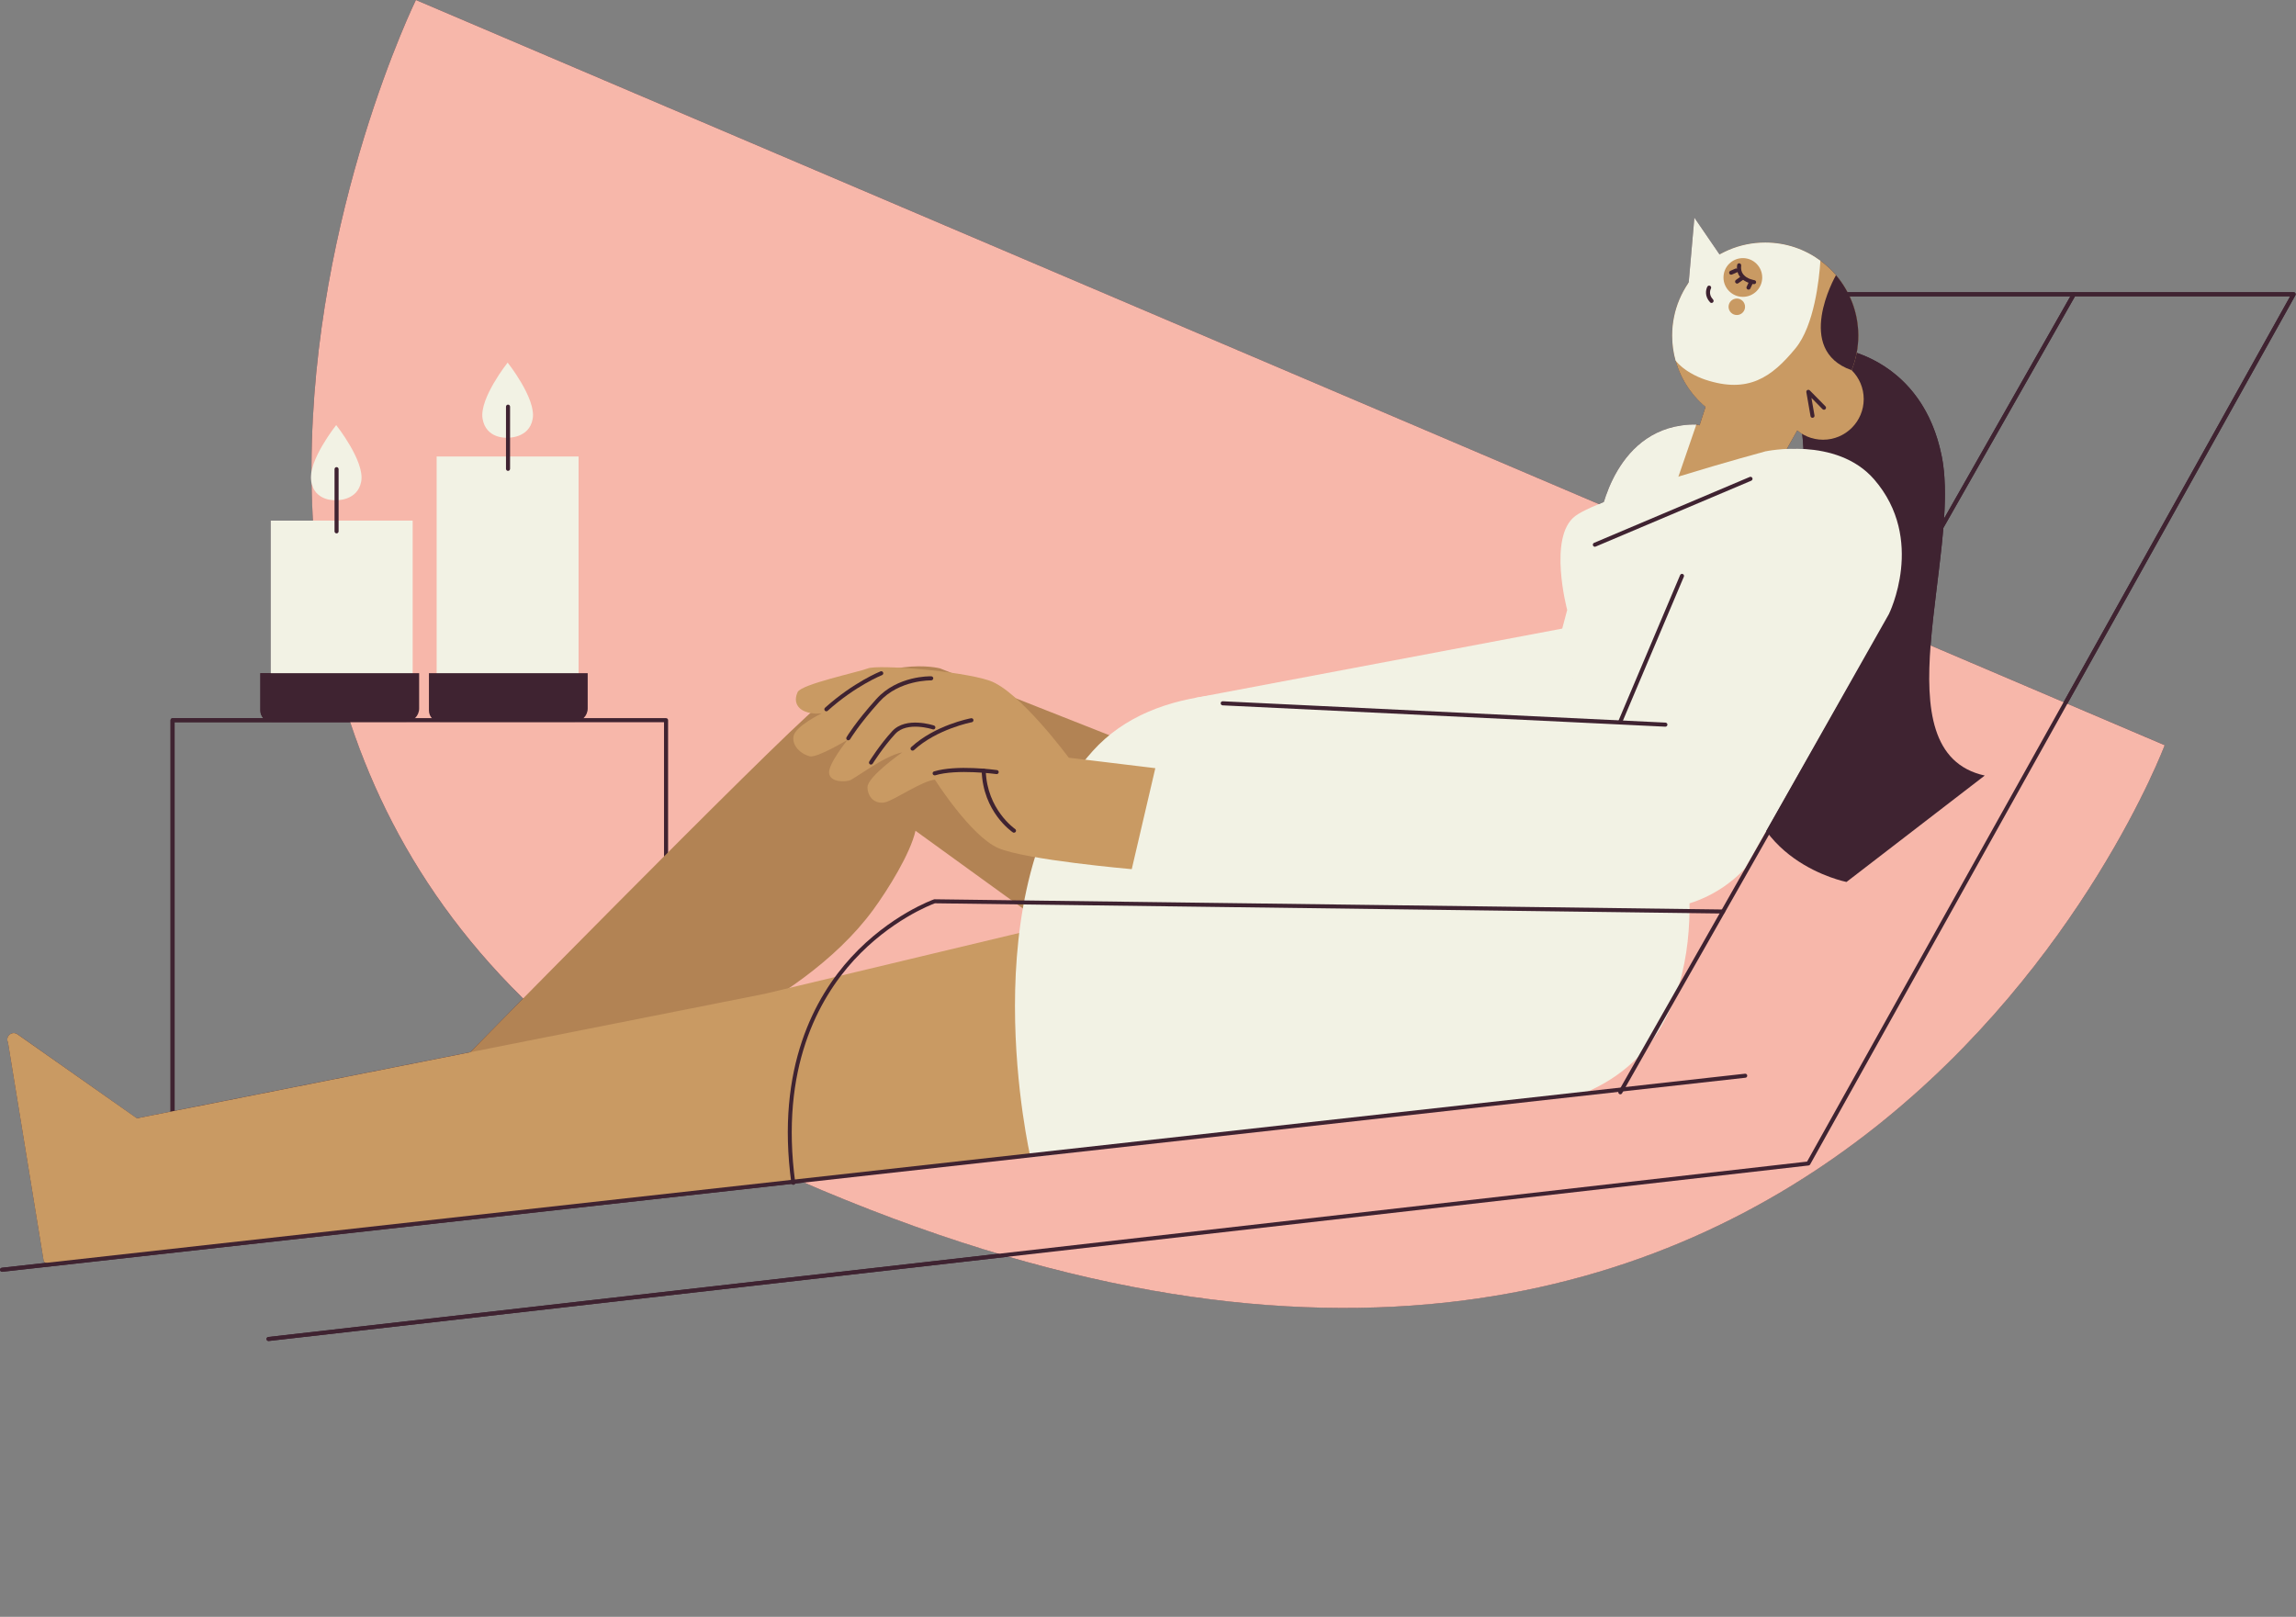 <?xml version="1.0" encoding="UTF-8"?><svg xmlns="http://www.w3.org/2000/svg" xmlns:xlink="http://www.w3.org/1999/xlink" height="333.5" preserveAspectRatio="xMidYMid meet" version="1.0" viewBox="-0.0 0.0 473.5 333.5" width="473.5" zoomAndPan="magnify"><rect x="-0.0" y="0.0" width="473.5" height="333.5" fill="#808080" stroke="none"/><g><g id="change1_1"><path d="M473.37,60.48c-0.07-0.13-0.21-0.21-0.36-0.21H381c-0.67-1.26-1.45-2.44-2.37-3.51c0-0.01,0-0.01,0-0.01 c-0.95-1.11-2.03-2.12-3.21-2.98c-3.18-2.35-7.12-3.74-11.38-3.74c-3.42,0-6.63,0.9-9.41,2.47l-5.2-7.6l-1.17,13.4 c-2.15,3.1-3.41,6.86-3.41,10.92c0,1.8,0.25,3.53,0.71,5.18c1.06,3.78,3.25,7.07,6.17,9.52c-0.45,1.39-0.88,2.71-1.23,3.8 l-0.66-0.16c-12.57-0.14-17.43,10.51-19.09,15.99c-0.36,0.14-0.7,0.28-1.04,0.42L85.77,0c0,0-21.65,44.27-21.53,97.3 c-0.13,0.7-0.18,1.37-0.07,1.97c0.03,0.14,0.06,0.27,0.1,0.4c0.04,2.55,0.13,5.12,0.27,7.71h-8.7v31.48h-2.14v7.72 c0,0.6,0.24,1.15,0.62,1.56H35.59c-0.23,0-0.42,0.19-0.42,0.42v80.73l-6.95,1.38L3.61,213.34c-1.13-0.79-2.56,0.43-1.96,1.67 l7.37,45.15c0.07,0.14,0.23,0.24,0.45,0.32l-9.09,1.01c-0.23,0.03-0.39,0.23-0.37,0.46c0.02,0.21,0.21,0.37,0.42,0.37 c0.02,0,0.03,0,0.05,0l162.81-18.13c0.08,0.11,0.2,0.18,0.34,0.18c0.02,0,0.04,0,0.06,0c0.15-0.02,0.27-0.13,0.33-0.26l1.83-0.2 c1.24,0.54,2.49,1.08,3.75,1.61c12.62,5.3,24.72,9.62,36.32,13.08L55.33,275.77c-0.23,0.03-0.4,0.23-0.37,0.46 c0.02,0.21,0.21,0.37,0.42,0.37c0.02,0,0.03,0,0.05,0l152.53-17.39c179.43,52.1,238.46-105.51,238.46-105.51l-20.07-8.55 l47.03-84.25C473.45,60.77,473.45,60.61,473.37,60.48z M426.97,61.12l-26.05,45.85c0.3-4.67,0.27-9.01-0.45-12.7 c-2.84-14.51-12.33-19.7-17.56-21.49c0.22-1.15,0.33-2.34,0.33-3.55c0-2.9-0.65-5.64-1.81-8.11H426.97z M370.64,88.78 c0.32,0.27,0.67,0.5,1.03,0.72c0.11,1.04,0.2,2.07,0.25,3.11c-1.24-0.07-2.4-0.06-3.43-0.01L370.64,88.78z M36.01,148.97h36.22 c6.57,19.87,17.78,39.43,35.66,56.99c-4.39,4.45-8.16,8.28-10.9,11.06l-60.99,12.09V148.97z M425.57,144.82l-27.44-11.69 c0.6-7.86,2-16.42,2.64-24.22l27.16-47.8h44.37L425.57,144.82z" fill="#3F2331"/></g><g id="change2_1"><path d="M85.77,0l360.65,153.71c0,0-67.34,179.84-276.84,91.82C0.42,174.46,85.77,0,85.77,0z" fill="#F7B7AA"/></g><g id="change1_2"><path d="M35.59,239.11c-0.23,0-0.42-0.19-0.42-0.42v-90.14c0-0.23,0.19-0.42,0.42-0.42h101.77 c0.23,0,0.42,0.19,0.42,0.42v63.56c0,0.23-0.19,0.42-0.42,0.42s-0.42-0.19-0.42-0.42v-63.14H36.01v89.72 C36.01,238.92,35.82,239.11,35.59,239.11z" fill="#3F2331"/></g><g id="change1_3"><path d="M379.37,71.88c0,0,17.1,2.01,21.1,22.39c3.99,20.37-13.11,60.85,8.84,65.7l-28.51,21.95 c0,0-21.88-4.28-20.92-26.23c0.96-21.95,20.75-51.47,7.72-81.75L379.37,71.88z" fill="#3F2331"/></g><g id="change3_1"><path d="M367.55,94.27l9.48-16.83c0,0-22.26-3.92-22.22-3.46c0.04,0.46-5.21,16.51-5.21,16.51L367.55,94.27z" fill="#C99A63"/></g><g id="change3_2"><path d="M383.23,69.22c0,2.52-0.49,4.93-1.37,7.14h-0.01c-2.82,7.06-9.73,12.05-17.81,12.05 c-8.8,0-16.22-5.93-18.48-14.01c-0.46-1.65-0.71-3.38-0.71-5.18c0-10.59,8.59-19.19,19.19-19.19c4.26,0,8.2,1.39,11.38,3.74 c1.18,0.86,2.26,1.87,3.21,2.98c0,0,0,0,0,0.01C381.5,60.12,383.23,64.47,383.23,69.22z" fill="#C99A63"/></g><g id="change4_1"><path d="M364.04,50.03c-10.6,0-19.19,8.6-19.19,19.19c0,1.8,0.25,3.53,0.71,5.18c1.67,2.04,4.34,3.32,6.13,3.92 c8.84,2.92,13.68-0.49,18.6-6.48c3.87-4.71,4.88-14.24,5.13-18.07C372.24,51.42,368.3,50.03,364.04,50.03z M359.43,61.23 c-2.21,0-4-1.79-4-3.99c0-2.21,1.78-4,4-4c2.2,0,3.99,1.79,3.99,4C363.42,59.44,361.63,61.23,359.43,61.23z" fill="#F2F2E4"/></g><g id="change4_2"><path d="M322.17,129.66l-75.77,14.31l33.36,30.49c0,0,62.31-3.99,63.81-7.88s15.61-23.66,15.61-23.66L322.17,129.66 z" fill="#F2F2E4"/></g><g id="change5_1"><path d="M270.15,167.99l9.61,3.79l-58.65,22.96l-18.53-13.4l-13.78-9.98c-1.05,4.69-5.67,12.13-8.71,16.28 c-15.6,21.34-49.51,32.01-49.51,32.01l-38.37,2.23c0,0,67.47-68.8,76.48-76.18c13.46-11.03,25.18-7.83,25.18-7.83L270.15,167.99z" fill="#B28354"/></g><g id="change3_3"><path d="M322.9,198.27c0.95-1.07,2.05-1.83,3.25-2.32c4.73-8.07,9.22-16.26,13-24.84 c-7.85-5.25-13.32-6.04-17.11-4.88c-6.82,2.08-8.2,10.46-8.2,10.46s-27.13,5.15-49.32,7.06c-7.73,0.67-14.86,0.96-20.03,0.49 l-49.1,11.74l-11.78,2.82l-6.78,1.62l-19.2,4.59l-48.42,9.6l-94.66,18.77l18.57,25.09l272.01-30.21 C308.67,217.17,315.38,206.79,322.9,198.27z" fill="#C99A63"/></g><g id="change3_4"><path d="M33.93,258.35l-8.01,0.9c-1.85-0.28-16.09,2.59-16.91,0.91l-7.37-45.15c-0.6-1.24,0.84-2.46,1.96-1.67 l42.54,29.92L33.93,258.35z" fill="#C99A63"/></g><g id="change3_5"><path d="M368.11 92.13L372.93 99.17 337.81 104.87 349.84 87.56z" fill="#C99A63"/></g><g id="change4_3"><path d="M364.05,93.11c0,0-33.49,9.05-39.19,13.33c-5.7,4.28-1.66,19.37-1.66,19.37l-3.19,11.99l19.1,9.41 l32.43-38.77L364.05,93.11z" fill="#F2F2E4"/></g><g id="change4_4"><path d="M349.84,87.56l-4.44,12.89l-15.42,6.27C329.99,106.72,332.93,87.38,349.84,87.56z" fill="#F2F2E4"/></g><g id="change4_5"><path d="M346.99,172.57c0,0,9.44,40.2-19.93,52.74l-114.55,13.38c0,0-12.8-55.29,12.85-83.79 c25.65-28.51,93.91,2.85,93.91,2.85L346.99,172.57z" fill="#F2F2E4"/></g><g id="change1_4"><path d="M0.42,262.33c-0.21,0-0.39-0.16-0.42-0.37c-0.03-0.23,0.14-0.44,0.37-0.46l359.5-40.03 c0.23-0.02,0.44,0.14,0.46,0.37c0.02,0.23-0.14,0.44-0.37,0.46L0.47,262.33C0.45,262.33,0.43,262.33,0.42,262.33z" fill="#3F2331"/></g><g id="change1_5"><path d="M55.38,276.61c-0.21,0-0.39-0.16-0.42-0.37c-0.03-0.23,0.14-0.44,0.37-0.46l317.34-36.18L472.3,61.12 h-92.93c-0.23,0-0.42-0.19-0.42-0.42s0.19-0.42,0.42-0.42h93.64c0.15,0,0.29,0.08,0.36,0.21c0.08,0.13,0.08,0.29,0,0.42 L373.3,240.19c-0.07,0.12-0.18,0.2-0.32,0.21L55.42,276.6C55.41,276.61,55.39,276.61,55.38,276.61z" fill="#3F2331"/></g><g id="change4_6"><path d="M364.05,93.11c0,0,14.67-3.2,22.45,5.77c10.73,12.37,3.04,27.79,3.04,27.79l-29.62,52.38 c0,0-6.27,7.55-16.78,8.24c-11.54,0.75-112.13,1.95-112.13,1.95l4.95-42.05l98.19,1.61L364.05,93.11z" fill="#F2F2E4"/></g><g id="change3_6"><circle cx="375.97" cy="82.32" fill="#C99A63" r="8.38"/></g><g id="change4_7"><path d="M348.17 59.32L349.43 44.9 355.77 54.17z" fill="#F2F2E4"/></g><g id="change3_7"><circle cx="358.18" cy="63.28" fill="#C99A63" r="1.7"/></g><g id="change1_6"><path d="M373.79,86.18c-0.2,0-0.38-0.14-0.41-0.35l-0.86-4.94c-0.03-0.18,0.06-0.36,0.22-0.44 c0.16-0.08,0.36-0.05,0.49,0.08l3.23,3.28c0.16,0.17,0.16,0.43-0.01,0.59c-0.16,0.16-0.43,0.16-0.59,0l-2.29-2.33l0.63,3.62 c0.04,0.23-0.11,0.44-0.34,0.48C373.84,86.18,373.82,86.18,373.79,86.18z" fill="#3F2331"/></g><g id="change1_7"><path d="M352.97,62.49c-0.11,0-0.22-0.04-0.3-0.13c-1.18-1.25-0.88-2.66-0.56-3.24c0.11-0.2,0.37-0.27,0.57-0.16 c0.2,0.11,0.27,0.37,0.16,0.57l0,0c-0.03,0.05-0.61,1.15,0.44,2.25c0.16,0.17,0.15,0.43-0.02,0.59 C353.18,62.45,353.08,62.49,352.97,62.49z" fill="#3F2331"/></g><g id="change1_8"><path d="M360.59,59.74c-0.06,0-0.12-0.01-0.18-0.04c-0.21-0.1-0.3-0.35-0.2-0.56l0.51-1.07 c0.1-0.21,0.35-0.3,0.56-0.2c0.21,0.1,0.3,0.35,0.2,0.56l-0.51,1.07C360.9,59.66,360.75,59.74,360.59,59.74z" fill="#3F2331"/></g><g id="change1_9"><path d="M358.24,58.5c-0.13,0-0.26-0.06-0.34-0.18c-0.13-0.19-0.09-0.45,0.1-0.58l1.19-0.84 c0.19-0.13,0.45-0.09,0.58,0.1c0.13,0.19,0.09,0.45-0.1,0.58l-1.19,0.84C358.4,58.47,358.32,58.5,358.24,58.5z" fill="#3F2331"/></g><g id="change1_10"><path d="M357.01,56.66c-0.16,0-0.32-0.09-0.38-0.25c-0.09-0.21,0.01-0.46,0.22-0.55l1.03-0.45 c0.21-0.09,0.46,0.01,0.55,0.22c0.09,0.21-0.01,0.46-0.22,0.55l-1.03,0.45C357.12,56.65,357.06,56.66,357.01,56.66z" fill="#3F2331"/></g><g id="change1_11"><path d="M361.74,58.61c-0.02,0-0.03,0-0.05,0c-0.08-0.01-1.87-0.24-2.86-1.52c-0.51-0.67-0.71-1.48-0.58-2.42 c0.03-0.23,0.24-0.39,0.47-0.36c0.23,0.03,0.39,0.24,0.36,0.47c-0.09,0.71,0.05,1.32,0.42,1.8c0.77,1,2.29,1.2,2.3,1.21 c0.23,0.03,0.39,0.24,0.36,0.47C362.13,58.46,361.95,58.61,361.74,58.61z" fill="#3F2331"/></g><g id="change1_12"><path d="M383.23,69.22c0,2.52-0.49,4.93-1.37,7.14h-0.01c-11.9-4.19-3.47-19.17-3.22-19.6 C381.5,60.12,383.23,64.47,383.23,69.22z" fill="#3F2331"/></g><g id="change3_8"><path d="M238.26,158.45l-17.85-2.16c0,0-10.23-13.85-16.38-15.91c-6.15-2.06-22.97-3.31-25.01-2.52 s-13.76,3.26-14.53,4.9s-0.3,3.22,1.45,3.96c1.75,0.74,3.56,0.4,3.56,0.4s-5.62,2.7-5.88,4.85s1.91,3.72,3.43,4.04 s7.77-3.43,7.77-3.43s-4.14,5.09-3.83,6.96c0.31,1.87,3.21,1.72,4.19,1.45c0.98-0.27,7.2-5.12,10.9-5.81c0,0-7.24,5.04-7.18,7.23 c0.06,2.19,1.71,3.51,3.62,3.08c1.91-0.43,7.78-4.51,10.29-4.66c0,0,7.4,11.67,13.08,14.11c5.68,2.44,27.51,4.34,27.51,4.34 L238.26,158.45z" fill="#C99A63"/></g><g id="change1_13"><path d="M170.42,146.72c-0.11,0-0.23-0.05-0.31-0.14c-0.15-0.17-0.14-0.44,0.03-0.59 c5.89-5.29,11.4-7.49,11.45-7.51c0.22-0.08,0.46,0.02,0.54,0.24c0.08,0.21-0.02,0.46-0.24,0.54c-0.05,0.02-5.43,2.17-11.2,7.35 C170.61,146.68,170.51,146.72,170.42,146.72z" fill="#3F2331"/></g><g id="change1_14"><path d="M174.94,152.7c-0.07,0-0.15-0.02-0.21-0.06c-0.2-0.12-0.27-0.37-0.15-0.57c0.07-0.13,1.87-3.14,6.14-7.88 c4.37-4.85,11.05-4.7,11.34-4.69c0.23,0.01,0.41,0.2,0.41,0.43c-0.01,0.23-0.22,0.4-0.43,0.41c-0.06,0-6.58-0.14-10.69,4.41 c-4.21,4.67-6.03,7.72-6.04,7.75C175.22,152.62,175.08,152.7,174.94,152.7z" fill="#3F2331"/></g><g id="change1_15"><path d="M179.63,157.71c-0.08,0-0.15-0.02-0.22-0.06c-0.2-0.12-0.26-0.38-0.14-0.58c0.02-0.03,2.13-3.43,4.73-6.26 c2.85-3.1,8.56-1.18,8.62-1.16c0.22,0.08,0.33,0.31,0.26,0.53c-0.08,0.22-0.31,0.34-0.53,0.26c-0.05-0.02-5.28-1.72-7.73,0.94 c-2.55,2.77-4.62,6.1-4.64,6.13C179.9,157.64,179.77,157.71,179.63,157.71z" fill="#3F2331"/></g><g id="change1_16"><path d="M188.2,154.83c-0.11,0-0.23-0.05-0.31-0.13c-0.16-0.17-0.15-0.44,0.02-0.59 c4.91-4.53,12.05-5.91,12.35-5.96c0.23-0.04,0.45,0.11,0.49,0.33c0.04,0.23-0.11,0.45-0.33,0.49c-0.07,0.01-7.21,1.4-11.94,5.76 C188.4,154.79,188.3,154.83,188.2,154.83z" fill="#3F2331"/></g><g id="change1_17"><path d="M192.75,159.93c-0.18,0-0.34-0.12-0.4-0.29c-0.07-0.22,0.05-0.46,0.28-0.52c4.6-1.42,12.63-0.33,12.97-0.28 c0.23,0.03,0.39,0.24,0.36,0.47c-0.03,0.23-0.25,0.39-0.47,0.36c-0.08-0.01-8.19-1.11-12.61,0.25 C192.83,159.92,192.79,159.93,192.75,159.93z" fill="#3F2331"/></g><g id="change1_18"><path d="M209.11,171.76c-0.08,0-0.16-0.02-0.23-0.07c-0.25-0.17-6.17-4.24-6.43-12.71 c-0.01-0.23,0.17-0.42,0.41-0.43c0,0,0.01,0,0.01,0c0.23,0,0.41,0.18,0.42,0.41c0.24,8.02,6,12,6.06,12.04 c0.19,0.13,0.24,0.39,0.11,0.58C209.38,171.69,209.24,171.76,209.11,171.76z" fill="#3F2331"/></g><g id="change1_19"><path d="M343.45,149.89c-0.01,0-0.01,0-0.02,0l-91.29-4.4c-0.23-0.01-0.41-0.21-0.4-0.44 c0.01-0.23,0.17-0.41,0.44-0.4l91.29,4.4c0.23,0.01,0.41,0.21,0.4,0.44C343.86,149.72,343.67,149.89,343.45,149.89z" fill="#3F2331"/></g><g id="change1_20"><path d="M334.16,149.23c-0.06,0-0.11-0.01-0.16-0.03c-0.21-0.09-0.31-0.34-0.22-0.55l12.71-30.03 c0.09-0.21,0.33-0.31,0.55-0.22c0.21,0.09,0.31,0.34,0.22,0.55l-12.71,30.03C334.48,149.13,334.32,149.23,334.16,149.23z" fill="#3F2331"/></g><g id="change1_21"><path d="M328.91,112.78c-0.16,0-0.32-0.1-0.39-0.26c-0.09-0.21,0.01-0.46,0.22-0.55l32.1-13.59 c0.21-0.09,0.46,0.01,0.55,0.22c0.09,0.21-0.01,0.46-0.22,0.55l-32.1,13.59C329.02,112.77,328.97,112.78,328.91,112.78z" fill="#3F2331"/></g><g id="change1_22"><path d="M334.16,225.72c-0.07,0-0.14-0.02-0.21-0.06c-0.2-0.11-0.27-0.37-0.16-0.57l93.53-164.6 c0.11-0.2,0.37-0.27,0.57-0.16s0.27,0.37,0.16,0.57l-93.53,164.6C334.45,225.64,334.3,225.72,334.16,225.72z" fill="#3F2331"/></g><g id="change4_8"><path d="M104.69,74.79c0,0-5.88,7.4-5.17,11.58c0.71,4.19,5,3.92,5,3.92s4.62,0.26,5.34-3.92 S104.69,74.79,104.69,74.79z" fill="#F2F2E4"/></g><g id="change4_9"><path d="M90.05 94.16H119.32V146.27H90.05z" fill="#F2F2E4"/></g><g id="change4_10"><path d="M55.83 107.38H85.1V146.28H55.83z" fill="#F2F2E4"/></g><g id="change1_23"><path d="M104.77,97.13c-0.23,0-0.42-0.19-0.42-0.42V83.88c0-0.23,0.19-0.42,0.42-0.42s0.42,0.19,0.42,0.42v12.83 C105.18,96.94,105,97.13,104.77,97.13z" fill="#3F2331"/></g><g id="change4_11"><path d="M69.33,87.68c0,0-5.88,7.4-5.17,11.58c0.71,4.19,5,3.92,5,3.92s4.62,0.26,5.34-3.92 S69.33,87.68,69.33,87.68z" fill="#F2F2E4"/></g><g id="change1_24"><path d="M69.41,110.02c-0.23,0-0.42-0.19-0.42-0.42V96.77c0-0.23,0.19-0.42,0.42-0.42s0.42,0.19,0.42,0.42v12.83 C69.83,109.84,69.64,110.02,69.41,110.02z" fill="#3F2331"/></g><g id="change1_25"><path d="M88.45,138.86h32.75v7.28c0,1.51-1.23,2.74-2.74,2.74h-27.7c-1.27,0-2.3-1.03-2.3-2.31V138.86z" fill="#3F2331"/></g><g id="change1_26"><path d="M53.69,138.86h32.75v7.28c0,1.51-1.23,2.74-2.74,2.74H56c-1.27,0-2.31-1.03-2.31-2.31V138.86z" fill="#3F2331"/></g><g id="change1_27"><path d="M163.61,244.38c-0.21,0-0.39-0.15-0.41-0.36c-3.25-23.84,4.92-38.48,12.33-46.56 c8.04-8.76,16.99-11.92,17.08-11.95c0.05-0.02,0.08-0.03,0.14-0.02l162.59,2.11c0.23,0,0.42,0.19,0.41,0.42 c0,0.23-0.19,0.41-0.42,0.41c0,0,0,0-0.01,0l-162.52-2.11c-0.83,0.3-9.16,3.51-16.7,11.73c-7.28,7.95-15.29,22.35-12.1,45.85 c0.03,0.23-0.13,0.44-0.36,0.47C163.65,244.38,163.63,244.38,163.61,244.38z" fill="#3F2331"/></g></g></svg>